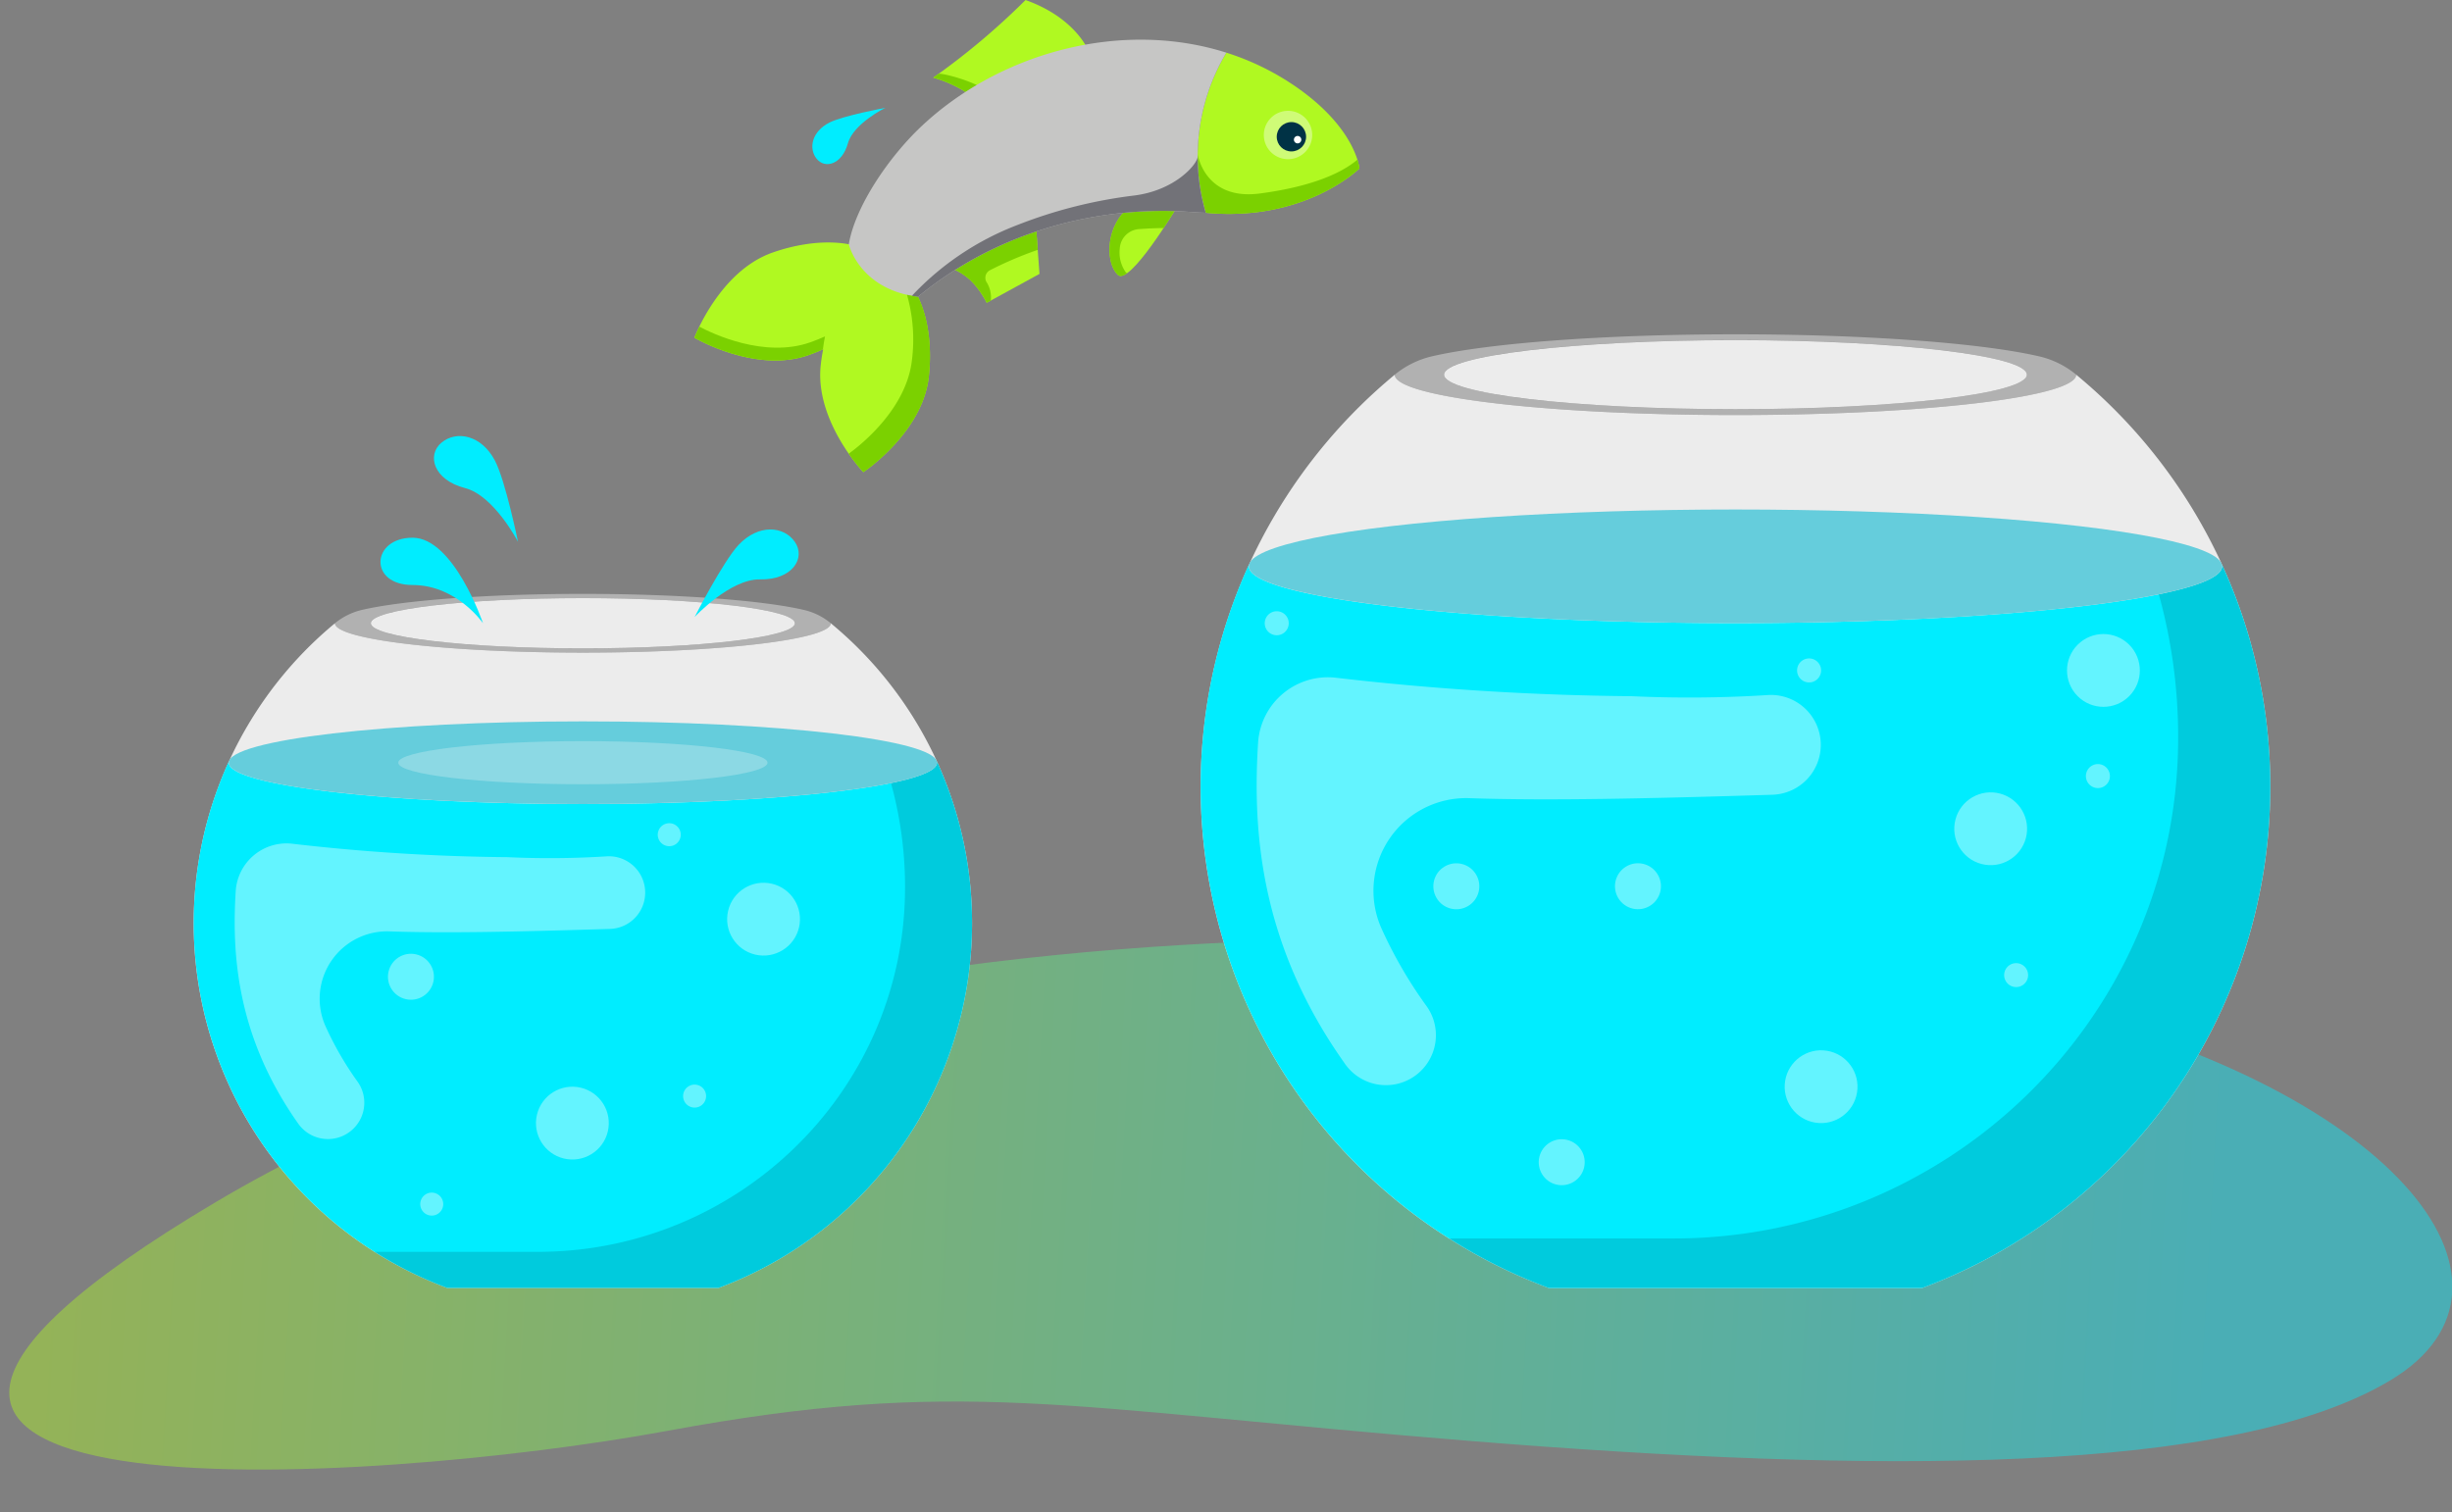 <svg xmlns="http://www.w3.org/2000/svg" viewBox="0 0 397.423 245.147"><rect x="0" y="0" width="397.423" height="245.147" fill="#808080" stroke="none"/><defs></defs><defs><linearGradient id="a" x1=".137" x2=".883" y1=".588" y2=".597" gradientUnits="objectBoundingBox"><stop offset="0" stop-color="#b0f921"></stop><stop offset="1" stop-color="#00edff"></stop></linearGradient></defs><g><path fill="url(#a)" d="M325,9.692c61.626,13.592,86.644,46.374,61.016,61.832s-83.593,15.191-149.489,9.861-82.371-10.394-129.962-1.6S-56.827,96.248,33.476,42.677,263.373-3.9,325,9.692Z" opacity=".42" transform="translate(1.501 152.207)"></path><g transform="translate(31.397)"><g transform="translate(163.205 54.199)"><path fill="#ececec" d="M5166.459,5749.739A86.716,86.716,0,0,1,5110.021,5831h-60.489a86.706,86.706,0,0,1-24.979-148.078c0,3.613,24.724,6.544,55.223,6.544s55.224-2.931,55.224-6.544A86.51,86.51,0,0,1,5166.459,5749.739Z" transform="translate(-4993.091 -5676.375)"></path><path fill="#00edff" d="M5166.458,5770a86.718,86.718,0,0,1-56.439,81.26H5049.53a86.759,86.759,0,0,1-48.557-117.422,1.149,1.149,0,0,0-.078.411c0,5.087,35.316,9.21,78.878,9.21s78.881-4.124,78.881-9.21a1.159,1.159,0,0,0-.078-.411A86.349,86.349,0,0,1,5166.458,5770Z" transform="translate(-4993.091 -5696.638)"></path><path fill="#fff" d="M5099.6,5775.112a8.09,8.09,0,0,1-7.842,8.34c-19.806.611-36.362.992-49.072.555a15.022,15.022,0,0,0-14.346,20.985,71.95,71.95,0,0,0,7.235,12.546,8.1,8.1,0,1,1-13.219,9.349c-13.773-19.47-14.841-37.854-13.953-51.909a11.335,11.335,0,0,1,12.813-10.473,446.914,446.914,0,0,0,47.692,2.967,202.316,202.316,0,0,0,22.353-.2A8.092,8.092,0,0,1,5099.6,5775.112Z" opacity=".39" transform="translate(-4999.091 -5708.803)"></path><path fill="#fff" d="M5149.789,5675.624c-9.135-2.121-27.743-3.575-49.219-3.575s-40.085,1.454-49.219,3.575a14.783,14.783,0,0,0-6,2.97c0,3.613,24.724,6.544,55.223,6.544s55.223-2.931,55.223-6.544A14.5,14.5,0,0,0,5149.789,5675.624Zm-49.219,8.566c-26.083,0-47.229-2.507-47.229-5.6s21.146-5.6,47.229-5.6,47.229,2.508,47.229,5.6S5126.654,5684.19,5100.57,5684.19Z" opacity=".39" transform="translate(-5013.886 -5672.049)"></path><ellipse cx="47.229" cy="5.597" fill="#ececec" rx="47.229" ry="5.597" transform="translate(39.456 .947)"></ellipse><path fill="#003245" d="M5193.08,5770.008a86.719,86.719,0,0,1-56.371,81.234h-60.626a86.155,86.155,0,0,1-16.1-8.014h36.377c44.425,0,81.077-35.447,81.775-79.863a86.741,86.741,0,0,0-3.119-24.569c6.526-1.334,10.258-2.884,10.258-4.538a1.116,1.116,0,0,0-.079-.4A86.356,86.356,0,0,1,5193.08,5770.008Z" opacity=".18" transform="translate(-5019.711 -5696.643)"></path><ellipse cx="78.88" cy="9.21" fill="#65cddc" rx="78.88" ry="9.21" transform="translate(7.804 28.403)"></ellipse></g><circle cx="5.902" cy="5.902" r="5.902" fill="#fff" opacity=".39" transform="rotate(-75.225 231.944 -115.054)"></circle><circle cx="5.902" cy="5.902" r="5.902" fill="#fff" opacity=".39" transform="rotate(-45 281.795 -309.211)"></circle><circle cx="5.902" cy="5.902" r="5.902" fill="#fff" opacity=".39" transform="rotate(-80.835 234.81 -60.362)"></circle><circle cx="3.726" cy="3.726" r="3.726" fill="#fff" opacity=".39" transform="rotate(-76.64 207.448 -72.035)"></circle><circle cx="3.726" cy="3.726" r="3.726" fill="#fff" opacity=".39" transform="rotate(-76.651 229.553 -41.818)"></circle><circle cx="3.726" cy="3.726" r="3.726" fill="#fff" opacity=".39" transform="rotate(-30.565 360.3 -293.956)"></circle><circle cx="1.946" cy="1.946" r="1.946" fill="#fff" opacity=".39" transform="translate(293.433 156.141)"></circle><path fill="#fff" d="M5235.3,5789.725a1.946,1.946,0,1,1-1.945-1.946A1.946,1.946,0,0,1,5235.3,5789.725Z" opacity=".39" transform="translate(-4924.72 -5663.903)"></path><path fill="#fff" d="M5014.234,5748.569a1.946,1.946,0,1,1-1.946-1.946A1.946,1.946,0,0,1,5014.234,5748.569Z" opacity=".39" transform="translate(-4836.75 -5647.526)"></path><path fill="#fff" d="M5157.548,5761.276a1.946,1.946,0,1,1-1.946-1.946A1.946,1.946,0,0,1,5157.548,5761.276Z" opacity=".39" transform="translate(-4893.779 -5652.583)"></path><g><path fill="#b0f921" d="M4971.157,5638.373c-3.346,3.33-3.138,8.684-1.244,10.481s9.5-10.887,9.5-10.887Z" transform="translate(-4820.12 -5604.288)"></path><path fill="#7bd100" d="M4979.407,5637.967s-.868,1.445-2.085,3.292h0c-1.227.012-2.571.065-4.013.173a3.346,3.346,0,0,0-3.091,3.128,5.534,5.534,0,0,0,.98,3.88.614.614,0,0,0,.192.15c-.623.447-1.138.584-1.475.264-1.308-1.239-1.811-4.169-.9-6.962a8.778,8.778,0,0,1,2.143-3.521Z" transform="translate(-4820.12 -5604.288)"></path><path fill="#b0f921" d="M4940.1,5650.766l-8.552,4.678c-2.16-4.112-4.313-4.956-5.978-5.732,3.911-1.647,8.254-4.864,13.978-6.541Z" transform="translate(-4803.016 -5606.358)"></path><path fill="#7bd100" d="M4932.215,5655.079l-.671.366a13.753,13.753,0,0,0-2.565-3.58,10.946,10.946,0,0,0-3.413-2.154c3.912-1.648,8.254-4.865,13.978-6.542l.267,3.7a60.974,60.974,0,0,0-7.785,3.321,1.386,1.386,0,0,0-.443,2.008A4.652,4.652,0,0,1,4932.215,5655.079Z" transform="translate(-4803.015 -5606.358)"></path><path fill="#b0f921" d="M4921.1,5594.618a20.068,20.068,0,0,1,5.673,2.6,128.7,128.7,0,0,1,19.45-7.038s-2.111-5.292-10.161-8.148A115.977,115.977,0,0,1,4921.1,5594.618Z" transform="translate(-4801.239 -5582.027)"></path><path fill="#7bd100" d="M4928.947,5604.144q-1.077.47-2.17.972a20.034,20.034,0,0,0-5.67-2.6q.426-.306.842-.61C4922.237,5601.7,4926.66,5602.767,4928.947,5604.144Z" transform="translate(-4801.241 -5589.927)"></path><g><g><path fill="#b0f921" d="M5018.507,5614.982s-8.779,8.724-24.907,7.183a32.68,32.68,0,0,1,3.344-25.955,42.275,42.275,0,0,1,10.672,5.118C5017.958,5608.228,5018.507,5614.982,5018.507,5614.982Z" transform="translate(-4829.568 -5587.671)"></path></g></g><path fill="#7bd100" d="M5018.508,5625.866s-8.78,8.725-24.908,7.184a32.6,32.6,0,0,1-1.306-9.488s1.106,7.55,10.089,6.362c10.261-1.356,14.264-4.206,15.8-5.475A7.284,7.284,0,0,1,5018.508,5625.866Z" transform="translate(-4829.568 -5598.556)"></path><path fill="#b0f921" d="M4999.779,5595.61a2.067,2.067,0,0,1,.444.123C5000.076,5595.69,4999.926,5595.651,4999.779,5595.61Z" transform="translate(-4832.547 -5587.433)"></path><path fill="#b0f921" d="M4885.4,5648.884c-3.449-2.049-9.619-2.149-15.961.086-8.6,3.031-12.638,13.794-12.638,13.794s9.9,5.849,18.494,2.818q1.236-.434,2.384-.953c-.164.822-.3,1.67-.394,2.538-1.021,9.058,6.9,17.388,6.9,17.388s9.58-6.356,10.6-15.415c.747-6.624-.706-12.566-3.429-15.495A47.594,47.594,0,0,0,4885.4,5648.884Z" transform="translate(-4775.652 -5608.01)"></path><path fill="#7bd100" d="M4877.972,5671.57c-.138.682-.249,1.383-.34,2.1-.747.336-1.527.649-2.333.933-8.6,3.032-18.493-2.818-18.493-2.818s.265-.7.8-1.8c2.124,1.129,10.545,5.163,17.987,2.539C4876.412,5672.232,4877.208,5671.913,4877.972,5671.57Z" transform="translate(-4775.652 -5617.028)"></path><path fill="#c6c6c5" d="M4956.225,5620.773q-1.266-.038-2.532-.136c-7.01-.551-26.656-.56-44.115,13.757-9.5-1.208-11.205-8.512-11.205-8.512.985-5.957,6.3-13.972,11.795-19.147,12.645-11.9,32.3-17.342,49.4-11.917a32.689,32.689,0,0,0-3.344,25.955Z" transform="translate(-4792.194 -5586.28)"></path><path fill="#00edff" d="M4900.378,5611.066s-5.168,2.55-6.056,5.743c-.964,3.469-3.724,4.193-5.074,2.511s-.778-4.433,2.1-5.877C4893.574,5612.33,4900.378,5611.066,4900.378,5611.066Z" transform="translate(-4788.286 -5593.583)"></path><g transform="translate(171.825 16.347)"><circle cx="3.922" cy="3.922" r="3.922" fill="#fff" opacity=".39" transform="rotate(-47.62 6.564 2.896)"></circle><circle cx="2.378" cy="2.378" r="2.378" fill="#003245" transform="translate(3.713 3.446)"></circle><path fill="#fff" d="M5019.4,5619.208a.6.6,0,1,1-.627-.566A.6.6,0,0,1,5019.4,5619.208Z" transform="translate(-5011.703 -5612.944)"></path></g><path fill="#7bd100" d="M4911.327,5674.751c-1.021,9.058-10.6,15.414-10.6,15.414a28.038,28.038,0,0,1-2.372-2.993c1.752-1.262,9.335-7.154,10.239-15.159a26.532,26.532,0,0,0-.8-10.6,17.149,17.149,0,0,0,1.782.316C4911.174,5664.959,4911.9,5669.655,4911.327,5674.751Z" transform="translate(-4792.185 -5613.62)"></path><path fill="#727278" d="M4962.981,5633.307q-1.268-.038-2.532-.137c-7.012-.551-26.656-.562-44.116,13.757-.336-.043-.665-.1-.982-.154a45.857,45.857,0,0,1,17.146-11.5,76.868,76.868,0,0,1,18.836-4.756c6.731-.83,10.288-5.113,10.343-6.3v.017A32.548,32.548,0,0,0,4962.981,5633.307Z" transform="translate(-4798.95 -5598.812)"></path></g><g transform="translate(0 70.69)"><g transform="translate(0 25.591)"><path fill="#ececec" d="M4848.167,5798.479a63.1,63.1,0,0,1-41.069,59.13h-44.017a63.094,63.094,0,0,1-18.176-107.753c0,2.629,17.991,4.762,40.185,4.762s40.185-2.132,40.185-4.762A62.95,62.95,0,0,1,4848.167,5798.479Z" transform="translate(-4722.013 -5745.093)"></path><path fill="#00edff" d="M4848.167,5813.217a63.1,63.1,0,0,1-41.069,59.132h-44.015a63.137,63.137,0,0,1-35.33-85.457.8.8,0,0,0-.062.311c0,3.7,25.7,6.7,57.4,6.7s57.4-3,57.4-6.7a.81.81,0,0,0-.062-.311A62.866,62.866,0,0,1,4848.167,5813.217Z" transform="translate(-4722.014 -5759.832)"></path><path fill="#fff" d="M4836.037,5744.547c-6.647-1.543-20.189-2.6-35.816-2.6s-29.169,1.058-35.816,2.6a10.758,10.758,0,0,0-4.368,2.161c0,2.629,17.991,4.762,40.184,4.762s40.184-2.132,40.184-4.762A10.54,10.54,0,0,0,4836.037,5744.547Zm-35.816,6.234c-18.98,0-34.367-1.825-34.367-4.073s15.386-4.073,34.367-4.073,34.367,1.825,34.367,4.073S4819.2,5750.781,4800.221,5750.781Z" opacity=".39" transform="translate(-4737.144 -5741.946)"></path><ellipse cx="34.367" cy="4.073" fill="#ececec" rx="34.367" ry="4.073" transform="translate(28.71 .689)"></ellipse><path fill="#003245" d="M4867.537,5813.228a63.1,63.1,0,0,1-41.069,59.131h-44.015a62.955,62.955,0,0,1-11.763-5.847h26.471c32.328,0,59-25.8,59.507-58.12a63.213,63.213,0,0,0-2.271-17.874c4.747-.976,7.461-2.1,7.461-3.3a.855.855,0,0,0-.052-.294A62.88,62.88,0,0,1,4867.537,5813.228Z" opacity=".18" transform="translate(-4741.383 -5759.842)"></path><ellipse cx="57.399" cy="6.702" fill="#65cddc" rx="57.399" ry="6.702" transform="translate(5.678 20.669)"></ellipse><ellipse cx="29.927" cy="3.494" fill="#e8f3f8" opacity=".3" rx="29.927" ry="3.494" transform="translate(33.15 23.876)"></ellipse></g><path fill="#00edff" d="M4788.912,5740.69s-4.243-6.2-11.42-6.2-6.689-7.667,0-7.667S4788.912,5740.69,4788.912,5740.69Z" transform="translate(-4742.02 -5710.337)"></path><path fill="#00edff" d="M4856.859,5738.8s5.749-6.187,10.6-6.1c5.275.1,7.448-3.473,5.654-6.073s-5.9-2.951-9.135.489C4861.485,5729.778,4856.859,5738.8,4856.859,5738.8Z" transform="translate(-4775.673 -5709.457)"></path><path fill="#00edff" d="M4800.31,5716.594s-3.88-7.5-8.583-8.714c-5.108-1.316-6.247-5.341-3.822-7.365s6.474-1.262,8.67,2.918C4798.27,5706.659,4800.31,5716.594,4800.31,5716.594Z" transform="translate(-4747.747 -5699.44)"></path><path fill="#fff" d="M4799.574,5816.942a5.886,5.886,0,0,1-5.707,6.069c-14.411.445-26.459.722-35.708.4a10.931,10.931,0,0,0-10.438,15.271,52.364,52.364,0,0,0,5.265,9.13,5.89,5.89,0,0,1-9.619,6.8c-10.022-14.167-10.8-27.546-10.154-37.772a8.25,8.25,0,0,1,9.324-7.622,324.967,324.967,0,0,0,34.7,2.158,146.926,146.926,0,0,0,16.265-.143A5.888,5.888,0,0,1,4799.574,5816.942Z" opacity=".39" transform="translate(-4726.402 -5743.1)"></path><circle cx="5.902" cy="5.902" r="5.902" fill="#fff" opacity=".39" transform="rotate(-76.822 94.803 -12.406)"></circle><circle cx="5.902" cy="5.902" r="5.902" fill="#fff" opacity=".39" transform="rotate(-76.612 100.41 23.534)"></circle><circle cx="3.726" cy="3.726" r="3.726" fill="#fff" opacity=".39" transform="rotate(-76.94 72.287 25.884)"></circle><path fill="#fff" d="M4850.667,5805.566a1.863,1.863,0,1,1-1.863-1.862A1.863,1.863,0,0,1,4850.667,5805.566Z" opacity=".39" transform="translate(-4771.727 -5740.931)"></path><path fill="#fff" d="M4857.49,5875.953a1.863,1.863,0,1,1-1.863-1.863A1.862,1.862,0,0,1,4857.49,5875.953Z" opacity=".39" transform="translate(-4774.442 -5768.94)"></path><path fill="#fff" d="M4786.725,5905.036a1.863,1.863,0,1,1-1.863-1.863A1.863,1.863,0,0,1,4786.725,5905.036Z" opacity=".39" transform="translate(-4746.282 -5780.513)"></path></g></g></g></svg>